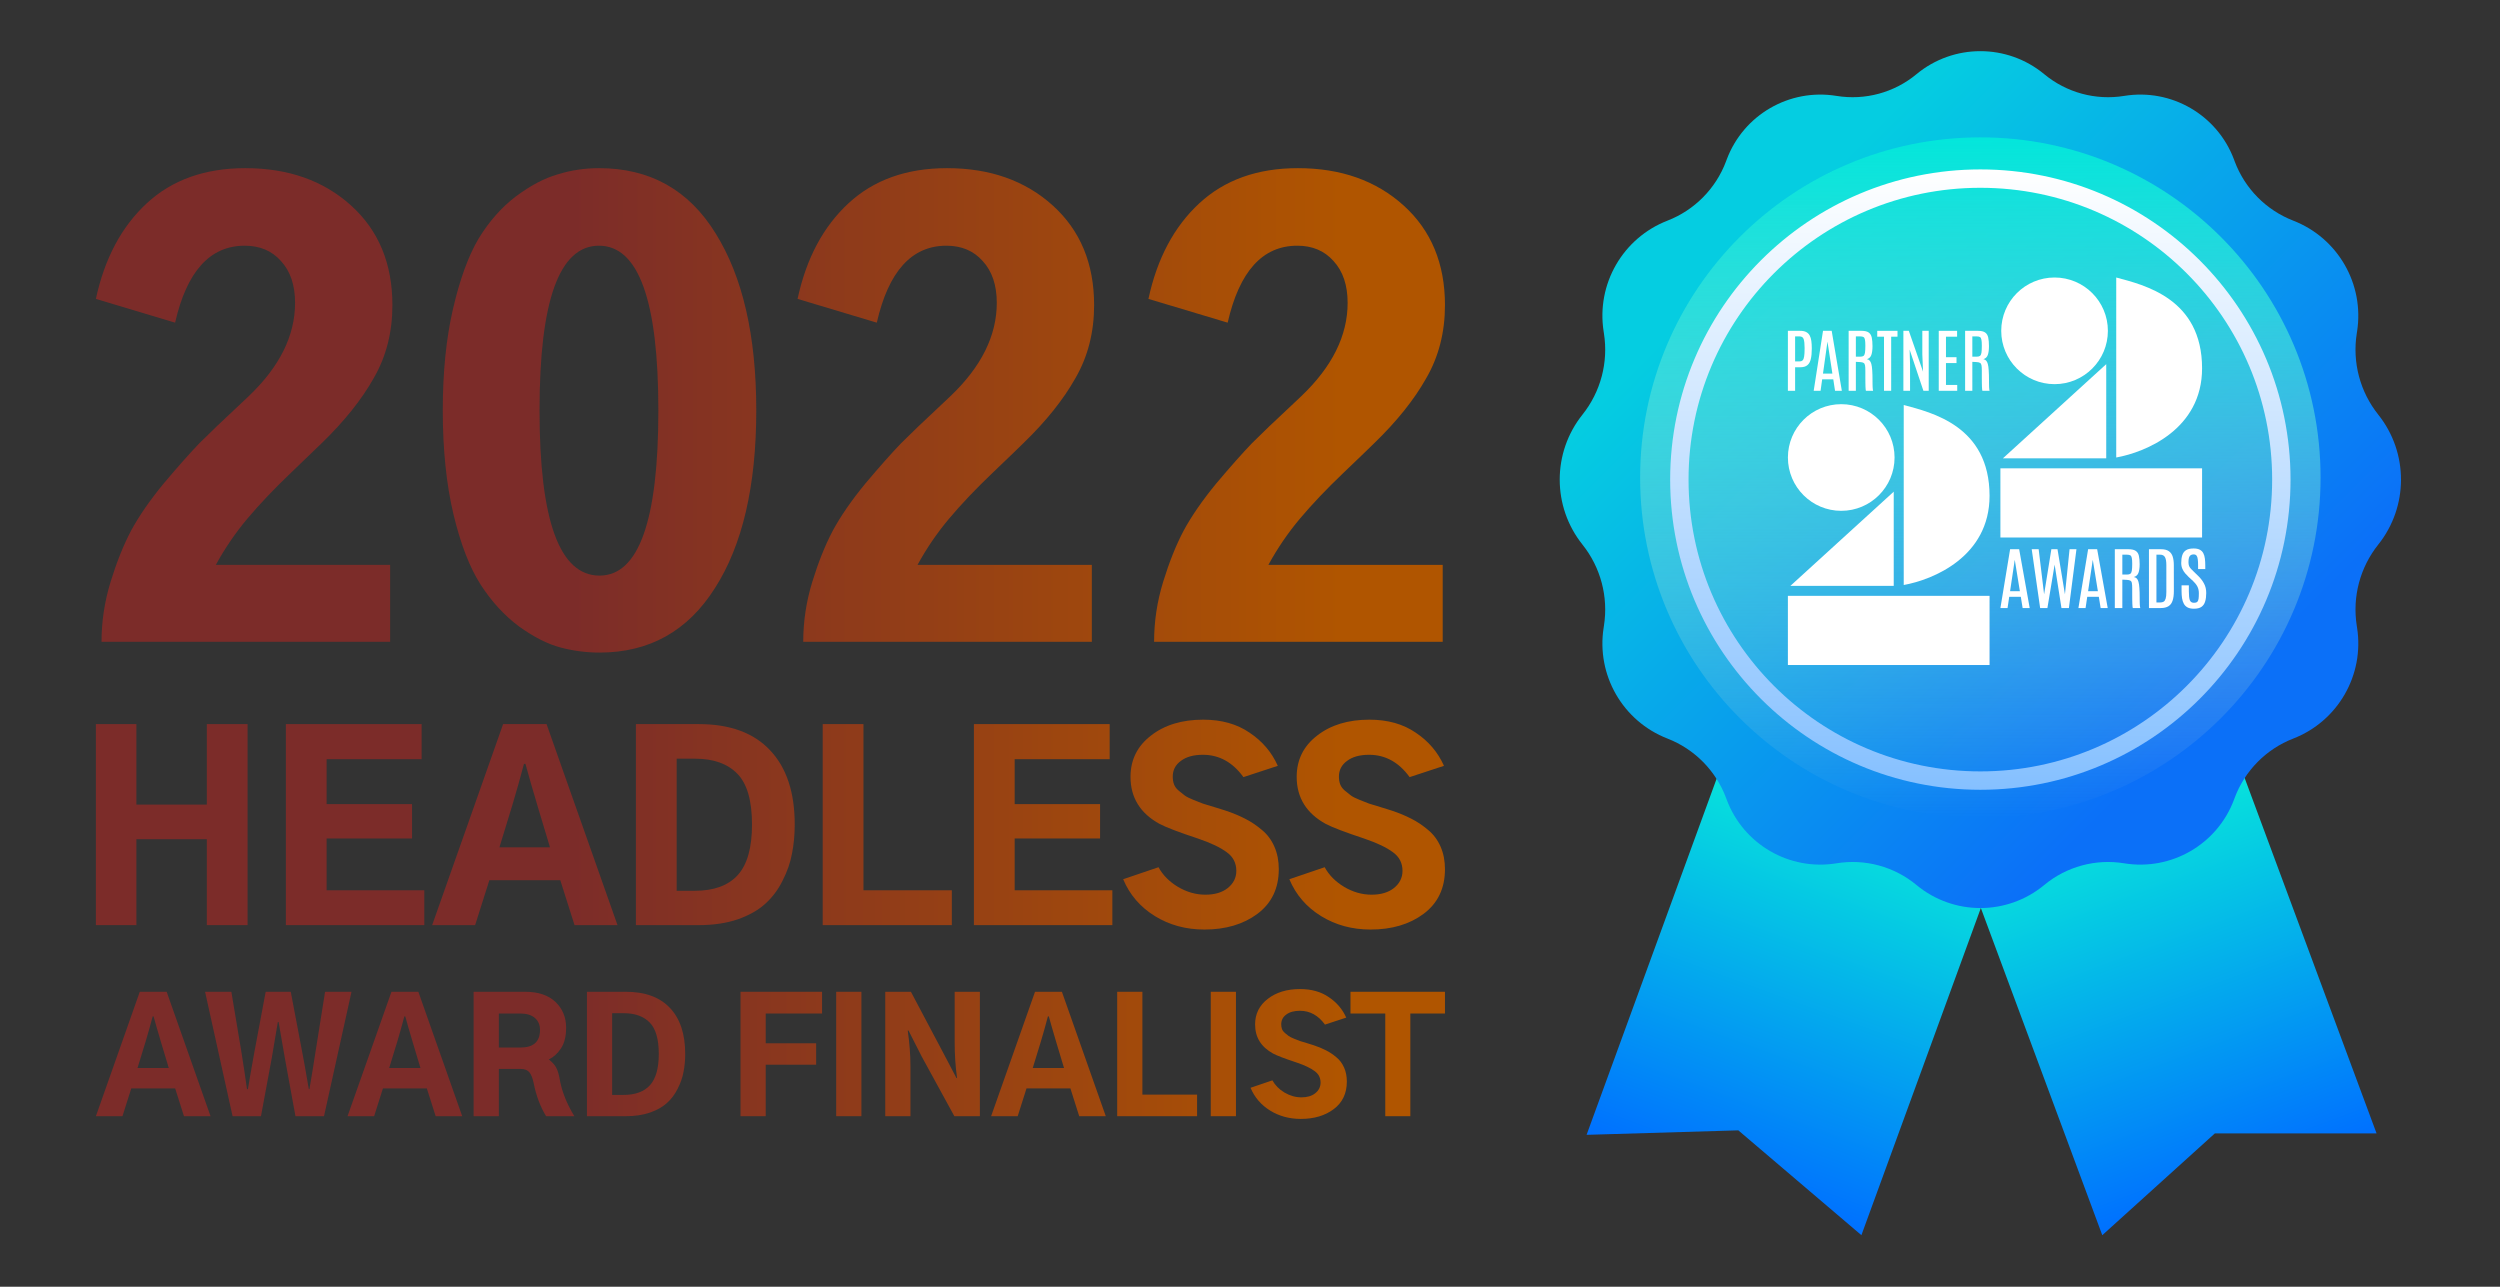 <svg width="136" height="70" viewBox="0 0 136 70" fill="none" xmlns="http://www.w3.org/2000/svg">
<rect x="0" y="0" width="136" height="70" fill="#333333" stroke="none"/>
<path d="M5.216 16.26C5.688 14.064 6.611 12.329 7.986 11.057C9.361 9.785 11.147 9.148 13.343 9.148C15.682 9.148 17.601 9.826 19.099 11.18C20.598 12.535 21.347 14.341 21.347 16.598C21.347 18.076 21.008 19.4 20.331 20.57C19.674 21.739 18.73 22.919 17.499 24.11C17.293 24.315 16.729 24.859 15.806 25.741C14.902 26.603 14.123 27.424 13.466 28.204C12.809 28.984 12.235 29.825 11.742 30.728H21.224V34.915H5.523C5.523 33.807 5.688 32.719 6.016 31.652C6.344 30.585 6.714 29.661 7.124 28.881C7.555 28.081 8.15 27.219 8.91 26.295C9.69 25.372 10.336 24.643 10.849 24.11C11.383 23.576 12.091 22.899 12.973 22.078C13.22 21.852 13.404 21.678 13.527 21.555C15.21 19.954 16.052 18.261 16.052 16.475C16.052 15.511 15.795 14.751 15.282 14.197C14.79 13.643 14.133 13.366 13.312 13.366C11.424 13.366 10.162 14.761 9.525 17.553L5.216 16.26Z" fill="url(#paint0_linear_490_22990)"/>
<path d="M29.351 22.324C29.351 28.317 30.438 31.313 32.614 31.313C34.748 31.313 35.815 28.317 35.815 22.324C35.815 16.352 34.738 13.366 32.583 13.366C30.428 13.366 29.351 16.352 29.351 22.324ZM24.087 22.324C24.087 20.251 24.271 18.415 24.641 16.814C25.01 15.213 25.472 13.941 26.026 12.996C26.601 12.052 27.278 11.283 28.058 10.688C28.858 10.092 29.617 9.692 30.336 9.487C31.054 9.261 31.803 9.148 32.583 9.148C35.354 9.148 37.468 10.329 38.925 12.689C40.402 15.049 41.141 18.261 41.141 22.324C41.141 26.429 40.392 29.651 38.894 31.991C37.416 34.33 35.323 35.5 32.614 35.5C31.895 35.5 31.188 35.408 30.49 35.223C29.792 35.038 29.043 34.659 28.242 34.084C27.442 33.489 26.744 32.729 26.149 31.806C25.554 30.882 25.061 29.61 24.671 27.989C24.282 26.347 24.087 24.459 24.087 22.324Z" fill="url(#paint1_linear_490_22990)"/>
<path d="M43.388 16.26C43.86 14.064 44.784 12.329 46.159 11.057C47.534 9.785 49.32 9.148 51.516 9.148C53.855 9.148 55.774 9.826 57.272 11.18C58.77 12.535 59.52 14.341 59.52 16.598C59.52 18.076 59.181 19.4 58.504 20.57C57.847 21.739 56.903 22.919 55.671 24.11C55.466 24.315 54.902 24.859 53.978 25.741C53.075 26.603 52.295 27.424 51.639 28.204C50.982 28.984 50.407 29.825 49.915 30.728H59.396V34.915H43.696C43.696 33.807 43.86 32.719 44.189 31.652C44.517 30.585 44.887 29.661 45.297 28.881C45.728 28.081 46.323 27.219 47.083 26.295C47.862 25.372 48.509 24.643 49.022 24.11C49.556 23.576 50.264 22.899 51.146 22.078C51.392 21.852 51.577 21.678 51.7 21.555C53.383 19.954 54.225 18.261 54.225 16.475C54.225 15.511 53.968 14.751 53.455 14.197C52.962 13.643 52.306 13.366 51.485 13.366C49.597 13.366 48.334 14.761 47.698 17.553L43.388 16.26Z" fill="url(#paint2_linear_490_22990)"/>
<path d="M62.475 16.26C62.947 14.064 63.87 12.329 65.245 11.057C66.621 9.785 68.406 9.148 70.602 9.148C72.942 9.148 74.861 9.826 76.359 11.18C77.857 12.535 78.606 14.341 78.606 16.598C78.606 18.076 78.267 19.4 77.59 20.57C76.933 21.739 75.989 22.919 74.758 24.11C74.553 24.315 73.988 24.859 73.065 25.741C72.162 26.603 71.382 27.424 70.725 28.204C70.068 28.984 69.494 29.825 69.001 30.728H78.483V34.915H62.783C62.783 33.807 62.947 32.719 63.275 31.652C63.604 30.585 63.973 29.661 64.383 28.881C64.814 28.081 65.41 27.219 66.169 26.295C66.949 25.372 67.595 24.643 68.108 24.11C68.642 23.576 69.35 22.899 70.233 22.078C70.479 21.852 70.663 21.678 70.787 21.555C72.469 19.954 73.311 18.261 73.311 16.475C73.311 15.511 73.054 14.751 72.541 14.197C72.049 13.643 71.392 13.366 70.571 13.366C68.683 13.366 67.421 14.761 66.785 17.553L62.475 16.26Z" fill="url(#paint3_linear_490_22990)"/>
<path d="M5.216 50.327V39.391H7.419V43.77H11.251V39.391H13.468V50.327H11.251V45.653H7.419V50.327H5.216Z" fill="url(#paint4_linear_490_22990)"/>
<path d="M15.551 50.327V39.391H22.936V41.3H17.768V43.744H22.415V45.613H17.768V48.431H23.082V50.327H15.551Z" fill="url(#paint5_linear_490_22990)"/>
<path d="M27.169 46.094H29.919L29.225 43.784C28.949 42.858 28.735 42.115 28.584 41.554H28.504C28.299 42.328 28.09 43.072 27.876 43.784L27.169 46.094ZM23.51 50.327L27.369 39.391H29.733L33.592 50.327H31.255L30.48 47.883H26.621L25.847 50.327H23.51Z" fill="url(#paint6_linear_490_22990)"/>
<path d="M34.593 50.327V39.391H38.012C39.712 39.391 41.007 39.867 41.897 40.819C42.788 41.763 43.233 43.107 43.233 44.852C43.233 45.413 43.184 45.938 43.086 46.428C42.997 46.917 42.828 47.407 42.578 47.897C42.338 48.386 42.026 48.805 41.644 49.152C41.27 49.499 40.771 49.784 40.148 50.007C39.525 50.22 38.813 50.327 38.012 50.327H34.593ZM36.81 48.458H37.798C38.84 48.458 39.618 48.173 40.135 47.603C40.651 47.033 40.909 46.116 40.909 44.852C40.909 43.552 40.642 42.631 40.108 42.088C39.574 41.545 38.813 41.273 37.825 41.273H36.81V48.458Z" fill="url(#paint7_linear_490_22990)"/>
<path d="M44.755 50.327V39.391H46.972V48.431H51.779V50.327H44.755Z" fill="url(#paint8_linear_490_22990)"/>
<path d="M52.981 50.327V39.391H60.365V41.3H55.197V43.744H59.844V45.613H55.197V48.431H60.512V50.327H52.981Z" fill="url(#paint9_linear_490_22990)"/>
<path d="M61.1 47.83L63.023 47.176C63.254 47.603 63.606 47.959 64.077 48.244C64.558 48.529 65.057 48.671 65.573 48.671C66.081 48.671 66.486 48.551 66.788 48.311C67.1 48.061 67.256 47.75 67.256 47.376C67.256 46.949 67.082 46.61 66.735 46.361C66.388 46.103 65.876 45.858 65.199 45.627C64.149 45.279 63.445 45.012 63.089 44.825C62.03 44.247 61.5 43.392 61.5 42.261C61.5 41.336 61.87 40.588 62.609 40.018C63.347 39.44 64.296 39.15 65.453 39.15C66.45 39.15 67.291 39.386 67.977 39.858C68.671 40.321 69.183 40.922 69.512 41.661L67.643 42.275C67.055 41.465 66.321 41.06 65.439 41.06C64.932 41.06 64.531 41.171 64.238 41.394C63.944 41.607 63.797 41.892 63.797 42.248C63.797 42.4 63.819 42.538 63.864 42.662C63.908 42.787 63.993 42.903 64.118 43.009C64.251 43.116 64.362 43.205 64.451 43.276C64.549 43.348 64.71 43.428 64.932 43.517C65.163 43.606 65.333 43.672 65.439 43.717C65.555 43.753 65.76 43.815 66.054 43.904C66.356 43.993 66.557 44.055 66.655 44.091C67.055 44.224 67.411 44.371 67.723 44.532C68.043 44.692 68.35 44.897 68.644 45.146C68.938 45.386 69.165 45.689 69.325 46.054C69.486 46.419 69.566 46.828 69.566 47.282C69.566 48.324 69.178 49.134 68.404 49.713C67.638 50.282 66.677 50.567 65.52 50.567C64.514 50.567 63.614 50.322 62.822 49.833C62.03 49.343 61.456 48.676 61.1 47.83Z" fill="url(#paint10_linear_490_22990)"/>
<path d="M70.14 47.83L72.063 47.176C72.294 47.603 72.646 47.959 73.118 48.244C73.598 48.529 74.097 48.671 74.613 48.671C75.121 48.671 75.526 48.551 75.828 48.311C76.14 48.061 76.296 47.75 76.296 47.376C76.296 46.949 76.122 46.61 75.775 46.361C75.428 46.103 74.916 45.858 74.239 45.627C73.189 45.279 72.486 45.012 72.129 44.825C71.07 44.247 70.54 43.392 70.54 42.261C70.54 41.336 70.91 40.588 71.649 40.018C72.388 39.44 73.336 39.15 74.493 39.15C75.49 39.15 76.331 39.386 77.017 39.858C77.711 40.321 78.223 40.922 78.552 41.661L76.683 42.275C76.096 41.465 75.361 41.06 74.48 41.06C73.972 41.06 73.572 41.171 73.278 41.394C72.984 41.607 72.837 41.892 72.837 42.248C72.837 42.4 72.859 42.538 72.904 42.662C72.949 42.787 73.033 42.903 73.158 43.009C73.291 43.116 73.403 43.205 73.492 43.276C73.59 43.348 73.75 43.428 73.972 43.517C74.204 43.606 74.373 43.672 74.48 43.717C74.596 43.753 74.8 43.815 75.094 43.904C75.397 43.993 75.597 44.055 75.695 44.091C76.096 44.224 76.452 44.371 76.763 44.532C77.084 44.692 77.391 44.897 77.685 45.146C77.978 45.386 78.205 45.689 78.366 46.054C78.526 46.419 78.606 46.828 78.606 47.282C78.606 48.324 78.219 49.134 77.444 49.713C76.679 50.282 75.717 50.567 74.56 50.567C73.554 50.567 72.655 50.322 71.862 49.833C71.07 49.343 70.496 48.676 70.14 47.83Z" fill="url(#paint11_linear_490_22990)"/>
<path d="M7.48 58.101H9.182L8.752 56.672C8.581 56.099 8.449 55.639 8.355 55.292H8.306C8.179 55.771 8.05 56.231 7.918 56.672L7.48 58.101ZM5.216 60.721L7.604 53.953H9.066L11.454 60.721H10.008L9.529 59.209H7.141L6.662 60.721H5.216Z" fill="url(#paint12_linear_490_22990)"/>
<path d="M11.156 53.953H12.586L13.123 57.168C13.25 57.961 13.354 58.655 13.437 59.25H13.487C13.553 58.831 13.674 58.137 13.85 57.168L14.453 53.953H15.817L16.428 57.168C16.511 57.586 16.635 58.28 16.8 59.25H16.833C16.85 59.145 16.902 58.834 16.99 58.316C17.078 57.793 17.139 57.41 17.172 57.168L17.684 53.953H19.122L17.626 60.721H16.073L15.495 57.556C15.313 56.526 15.2 55.873 15.156 55.598H15.114C15.103 55.691 14.993 56.344 14.784 57.556L14.197 60.721H12.652L11.156 53.953Z" fill="url(#paint13_linear_490_22990)"/>
<path d="M21.171 58.101H22.873L22.444 56.672C22.273 56.099 22.141 55.639 22.047 55.292H21.997C21.871 55.771 21.741 56.231 21.609 56.672L21.171 58.101ZM18.907 60.721L21.295 53.953H22.758L25.145 60.721H23.7L23.22 59.209H20.832L20.353 60.721H18.907Z" fill="url(#paint14_linear_490_22990)"/>
<path d="M27.137 56.986H28.318C29.023 56.986 29.376 56.666 29.376 56.027C29.376 55.752 29.282 55.534 29.095 55.375C28.908 55.215 28.646 55.135 28.31 55.135H27.137V56.986ZM25.765 60.721V53.953H28.566C29.282 53.953 29.833 54.138 30.219 54.507C30.605 54.876 30.797 55.344 30.797 55.912C30.797 56.374 30.704 56.749 30.516 57.035C30.329 57.316 30.109 57.515 29.855 57.63C30.048 57.785 30.183 57.936 30.26 58.085C30.343 58.234 30.412 58.476 30.467 58.812C30.588 59.429 30.847 60.065 31.244 60.721H29.707C29.393 60.208 29.167 59.605 29.029 58.911C28.974 58.647 28.897 58.454 28.798 58.333C28.698 58.212 28.544 58.151 28.335 58.151H27.137V60.721H25.765Z" fill="url(#paint15_linear_490_22990)"/>
<path d="M31.929 60.721V53.953H34.045C35.097 53.953 35.898 54.248 36.449 54.837C37 55.421 37.275 56.253 37.275 57.333C37.275 57.68 37.245 58.005 37.184 58.308C37.129 58.611 37.025 58.914 36.87 59.217C36.722 59.52 36.529 59.779 36.292 59.993C36.061 60.208 35.752 60.385 35.367 60.522C34.981 60.655 34.54 60.721 34.045 60.721H31.929ZM33.301 59.564H33.912C34.557 59.564 35.039 59.388 35.358 59.035C35.678 58.682 35.838 58.115 35.838 57.333C35.838 56.529 35.672 55.959 35.342 55.623C35.011 55.286 34.54 55.118 33.929 55.118H33.301V59.564Z" fill="url(#paint16_linear_490_22990)"/>
<path d="M40.283 60.721V53.953H44.72V55.135H41.655V56.755H44.398V57.92H41.655V60.721H40.283Z" fill="url(#paint17_linear_490_22990)"/>
<path d="M45.489 60.721V53.953H46.86V60.721H45.489Z" fill="url(#paint18_linear_490_22990)"/>
<path d="M48.157 60.721V53.953H49.554L51.33 57.308L52.033 58.647H52.066C51.978 58.041 51.934 57.383 51.934 56.672V53.953H53.305V60.721H51.917L50.149 57.49L49.422 56.06H49.38C49.48 56.738 49.529 57.399 49.529 58.044V60.721H48.157Z" fill="url(#paint19_linear_490_22990)"/>
<path d="M56.181 58.101H57.883L57.453 56.672C57.282 56.099 57.15 55.639 57.056 55.292H57.007C56.88 55.771 56.751 56.231 56.619 56.672L56.181 58.101ZM53.917 60.721L56.305 53.953H57.767L60.155 60.721H58.709L58.23 59.209H55.842L55.363 60.721H53.917Z" fill="url(#paint20_linear_490_22990)"/>
<path d="M60.775 60.721V53.953H62.146V59.547H65.121V60.721H60.775Z" fill="url(#paint21_linear_490_22990)"/>
<path d="M65.865 60.721V53.953H67.236V60.721H65.865Z" fill="url(#paint22_linear_490_22990)"/>
<path d="M68.029 59.175L69.219 58.771C69.363 59.035 69.58 59.255 69.872 59.432C70.17 59.608 70.478 59.696 70.798 59.696C71.112 59.696 71.362 59.622 71.549 59.473C71.742 59.319 71.839 59.126 71.839 58.895C71.839 58.63 71.731 58.421 71.516 58.267C71.302 58.107 70.985 57.955 70.566 57.812C69.916 57.597 69.481 57.432 69.261 57.316C68.605 56.958 68.277 56.429 68.277 55.73C68.277 55.157 68.506 54.694 68.963 54.342C69.421 53.984 70.007 53.805 70.723 53.805C71.34 53.805 71.861 53.951 72.285 54.243C72.715 54.529 73.031 54.901 73.235 55.358L72.078 55.738C71.715 55.237 71.26 54.986 70.715 54.986C70.401 54.986 70.153 55.055 69.971 55.193C69.79 55.325 69.699 55.501 69.699 55.722C69.699 55.815 69.712 55.901 69.74 55.978C69.767 56.055 69.82 56.127 69.897 56.193C69.98 56.259 70.048 56.314 70.103 56.358C70.164 56.402 70.263 56.452 70.401 56.507C70.544 56.562 70.649 56.603 70.715 56.631C70.787 56.653 70.913 56.691 71.095 56.746C71.282 56.801 71.406 56.84 71.467 56.862C71.715 56.945 71.935 57.035 72.128 57.135C72.326 57.234 72.516 57.361 72.698 57.515C72.88 57.663 73.02 57.851 73.119 58.077C73.219 58.302 73.268 58.556 73.268 58.837C73.268 59.481 73.029 59.983 72.549 60.341C72.076 60.693 71.481 60.869 70.764 60.869C70.142 60.869 69.586 60.718 69.095 60.415C68.605 60.112 68.25 59.699 68.029 59.175Z" fill="url(#paint23_linear_490_22990)"/>
<path d="M73.466 55.135V53.953H78.606V55.135H76.722V60.721H75.359V55.135H73.466Z" fill="url(#paint24_linear_490_22990)"/>
<path d="M103.103 36.853L118.024 31.315L129.285 61.656L120.489 61.656L114.364 67.194L103.103 36.853Z" fill="url(#paint25_linear_490_22990)"/>
<path d="M97.41 31.335L112.36 36.794L101.26 67.194L94.564 61.491L86.31 61.735L97.41 31.335Z" fill="url(#paint26_linear_490_22990)"/>
<path d="M104.256 4.036C106.271 2.366 109.192 2.366 111.207 4.036C112.418 5.04 114.005 5.471 115.557 5.217C118.119 4.798 120.62 6.247 121.53 8.678L121.566 8.776C122.12 10.257 123.279 11.431 124.753 12.003C127.185 12.948 128.63 15.461 128.224 18.039L128.208 18.139C127.961 19.71 128.385 21.313 129.377 22.556C131.027 24.623 131.027 27.558 129.377 29.625C128.385 30.868 127.961 32.471 128.208 34.042L128.224 34.142C128.63 36.72 127.185 39.232 124.753 40.178C123.279 40.75 122.12 41.924 121.566 43.405L121.53 43.502C120.62 45.934 118.119 47.383 115.557 46.964C114.005 46.709 112.418 47.14 111.207 48.144C109.192 49.815 106.271 49.815 104.256 48.144C103.045 47.14 101.458 46.709 99.905 46.964C97.344 47.383 94.843 45.934 93.933 43.502L93.897 43.405C93.343 41.924 92.183 40.75 90.71 40.178C88.277 39.232 86.832 36.72 87.239 34.142L87.254 34.042C87.502 32.471 87.078 30.868 86.086 29.625C84.436 27.558 84.436 24.623 86.086 22.556C87.078 21.313 87.502 19.71 87.254 18.139L87.239 18.039C86.832 15.461 88.277 12.948 90.71 12.003C92.183 11.431 93.343 10.257 93.897 8.776L93.933 8.678C94.843 6.247 97.344 4.798 99.905 5.217C101.458 5.471 103.045 5.04 104.256 4.036Z" fill="url(#paint27_linear_490_22990)"/>
<circle cx="107.731" cy="25.98" r="18.508" fill="url(#paint28_linear_490_22990)"/>
<circle cx="107.731" cy="26.09" r="16.374" stroke="url(#paint29_linear_490_22990)"/>
<path d="M97.261 21.259V17.997H97.933C98.066 17.997 98.173 18.019 98.255 18.062C98.339 18.105 98.403 18.168 98.447 18.249C98.491 18.331 98.521 18.429 98.536 18.544C98.552 18.659 98.561 18.788 98.561 18.931V18.982C98.561 19.2 98.543 19.384 98.508 19.532C98.474 19.68 98.411 19.792 98.32 19.867C98.23 19.942 98.101 19.979 97.933 19.979H97.654V21.259H97.261ZM97.654 19.66H97.893C97.97 19.66 98.028 19.639 98.067 19.597C98.107 19.553 98.133 19.483 98.147 19.384C98.162 19.285 98.17 19.151 98.17 18.982V18.918C98.17 18.708 98.153 18.553 98.121 18.453C98.088 18.352 98.015 18.301 97.902 18.301H97.654V19.66Z" fill="white"/>
<path d="M98.665 21.259L99.172 17.997H99.644L100.196 21.259H99.826L99.731 20.637H99.126L99.039 21.259H98.665ZM99.17 20.325H99.682L99.418 18.602H99.412L99.17 20.325Z" fill="white"/>
<path d="M100.566 21.259V17.997H101.266C101.443 17.997 101.574 18.028 101.659 18.09C101.743 18.151 101.798 18.243 101.824 18.366C101.85 18.488 101.864 18.643 101.864 18.829C101.864 19.031 101.843 19.191 101.801 19.309C101.759 19.428 101.678 19.505 101.558 19.539C101.619 19.549 101.669 19.575 101.708 19.615C101.748 19.656 101.78 19.72 101.803 19.806C101.826 19.893 101.841 20.009 101.85 20.155C101.86 20.299 101.865 20.482 101.865 20.701C101.865 20.722 101.865 20.753 101.865 20.792C101.865 20.832 101.866 20.875 101.867 20.922C101.869 20.969 101.87 21.015 101.871 21.061C101.874 21.107 101.877 21.147 101.881 21.183C101.884 21.218 101.889 21.243 101.896 21.259H101.505C101.5 21.248 101.495 21.223 101.492 21.185C101.488 21.147 101.485 21.096 101.482 21.033C101.48 20.97 101.478 20.895 101.477 20.809C101.475 20.721 101.475 20.623 101.475 20.516C101.475 20.407 101.475 20.289 101.475 20.16C101.475 20.037 101.469 19.943 101.458 19.878C101.447 19.813 101.422 19.768 101.382 19.743C101.342 19.717 101.279 19.702 101.192 19.697L100.959 19.684V21.259H100.566ZM100.959 19.402H101.209C101.281 19.402 101.336 19.389 101.374 19.361C101.413 19.333 101.44 19.277 101.454 19.195C101.468 19.111 101.475 18.985 101.475 18.818V18.796C101.475 18.658 101.468 18.553 101.454 18.483C101.441 18.411 101.416 18.363 101.378 18.338C101.34 18.314 101.282 18.301 101.205 18.301H100.959V19.402Z" fill="white"/>
<path d="M102.49 21.259V18.316H102.122V17.997H103.224V18.316H102.88V21.259H102.49Z" fill="white"/>
<path d="M103.544 21.259V17.997H103.84L104.614 20.218L104.574 19.274V17.997H104.922V21.259H104.633L103.884 19.02L103.907 19.843V21.259H103.544Z" fill="white"/>
<path d="M105.468 21.259V17.997H106.466V18.316H105.861V19.432H106.434V19.751H105.861V20.941H106.473V21.259H105.468Z" fill="white"/>
<path d="M106.902 21.259V17.997H107.602C107.779 17.997 107.91 18.028 107.995 18.09C108.08 18.151 108.135 18.243 108.16 18.366C108.186 18.488 108.2 18.643 108.2 18.829C108.2 19.031 108.179 19.191 108.137 19.309C108.095 19.428 108.014 19.505 107.894 19.539C107.955 19.549 108.005 19.575 108.044 19.615C108.085 19.656 108.116 19.72 108.139 19.806C108.162 19.893 108.178 20.009 108.186 20.155C108.197 20.299 108.202 20.482 108.202 20.701C108.202 20.722 108.202 20.753 108.202 20.792C108.202 20.832 108.202 20.875 108.204 20.922C108.205 20.969 108.206 21.015 108.207 21.061C108.21 21.107 108.213 21.147 108.217 21.183C108.221 21.218 108.226 21.243 108.232 21.259H107.841C107.836 21.248 107.832 21.223 107.828 21.185C107.824 21.147 107.821 21.096 107.818 21.033C107.816 20.97 107.814 20.895 107.813 20.809C107.811 20.721 107.811 20.623 107.811 20.516C107.811 20.407 107.811 20.289 107.811 20.16C107.811 20.037 107.805 19.943 107.794 19.878C107.784 19.813 107.758 19.768 107.718 19.743C107.679 19.717 107.615 19.702 107.528 19.697L107.295 19.684V21.259H106.902ZM107.295 19.402H107.545C107.617 19.402 107.672 19.389 107.71 19.361C107.75 19.333 107.776 19.277 107.79 19.195C107.804 19.111 107.811 18.985 107.811 18.818V18.796C107.811 18.658 107.804 18.553 107.79 18.483C107.777 18.411 107.752 18.363 107.714 18.338C107.676 18.314 107.619 18.301 107.541 18.301H107.295V19.402Z" fill="white"/>
<path d="M108.822 33.078L109.35 29.877H109.842L110.416 33.078H110.031L109.932 32.466H109.302L109.211 33.078H108.822ZM109.348 32.161H109.881L109.606 30.47H109.6L109.348 32.161Z" fill="white"/>
<path d="M110.984 33.078L110.525 29.877H110.903L111.199 32.33L111.594 29.877H111.928L112.333 32.33L112.584 29.877H112.959L112.548 33.078H112.143L111.772 30.715L111.379 33.078H110.984Z" fill="white"/>
<path d="M113.066 33.078L113.594 29.877H114.085L114.66 33.078H114.275L114.176 32.466H113.546L113.455 33.078H113.066ZM113.592 32.161H114.125L113.85 30.47H113.844L113.592 32.161Z" fill="white"/>
<path d="M115.046 33.078V29.877H115.775C115.959 29.877 116.095 29.907 116.184 29.968C116.272 30.027 116.329 30.117 116.356 30.239C116.383 30.359 116.397 30.51 116.397 30.693C116.397 30.891 116.375 31.048 116.332 31.164C116.288 31.281 116.204 31.356 116.079 31.39C116.142 31.399 116.194 31.424 116.235 31.464C116.277 31.504 116.31 31.567 116.334 31.652C116.358 31.737 116.374 31.851 116.383 31.994C116.394 32.136 116.399 32.314 116.399 32.53C116.399 32.551 116.399 32.58 116.399 32.619C116.399 32.658 116.4 32.7 116.401 32.746C116.402 32.793 116.404 32.838 116.405 32.883C116.408 32.928 116.411 32.968 116.415 33.003C116.419 33.037 116.424 33.062 116.431 33.078H116.024C116.018 33.067 116.014 33.042 116.01 33.005C116.006 32.967 116.003 32.917 116 32.856C115.997 32.794 115.995 32.721 115.994 32.636C115.993 32.55 115.992 32.454 115.992 32.348C115.992 32.242 115.992 32.125 115.992 31.999C115.992 31.878 115.986 31.786 115.974 31.723C115.964 31.658 115.937 31.614 115.895 31.59C115.854 31.564 115.789 31.549 115.698 31.544L115.455 31.532V33.078H115.046ZM115.455 31.255H115.715C115.791 31.255 115.848 31.242 115.887 31.215C115.928 31.187 115.956 31.133 115.97 31.052C115.985 30.969 115.992 30.846 115.992 30.682V30.66C115.992 30.525 115.985 30.422 115.97 30.353C115.957 30.283 115.931 30.236 115.891 30.211C115.852 30.187 115.792 30.175 115.712 30.175H115.455V31.255Z" fill="white"/>
<path d="M116.903 33.078V29.877H117.557C117.739 29.877 117.88 29.912 117.982 29.982C118.083 30.051 118.154 30.151 118.195 30.28C118.236 30.41 118.256 30.565 118.256 30.746L118.258 32.152C118.258 32.368 118.235 32.544 118.187 32.681C118.141 32.817 118.065 32.917 117.96 32.981C117.856 33.045 117.717 33.078 117.543 33.078H116.903ZM117.31 32.774H117.519C117.593 32.774 117.654 32.759 117.703 32.73C117.752 32.7 117.788 32.644 117.812 32.563C117.837 32.482 117.849 32.364 117.849 32.21V30.737C117.849 30.536 117.824 30.392 117.772 30.306C117.721 30.219 117.637 30.175 117.519 30.175H117.31V32.774Z" fill="white"/>
<path d="M119.349 33.114C119.208 33.114 119.093 33.091 119.005 33.045C118.917 32.998 118.849 32.931 118.802 32.845C118.754 32.759 118.721 32.657 118.703 32.541C118.686 32.423 118.677 32.294 118.677 32.152V31.841H119.074V32.166C119.074 32.391 119.091 32.551 119.126 32.648C119.161 32.744 119.237 32.792 119.353 32.792C119.433 32.792 119.492 32.775 119.529 32.741C119.567 32.706 119.591 32.65 119.602 32.574C119.612 32.497 119.618 32.397 119.618 32.272C119.618 32.129 119.59 32.006 119.535 31.903C119.481 31.8 119.402 31.701 119.3 31.606L119.072 31.397C119.006 31.335 118.942 31.268 118.879 31.195C118.815 31.121 118.763 31.038 118.721 30.944C118.68 30.851 118.659 30.744 118.659 30.624C118.659 30.463 118.678 30.323 118.715 30.206C118.752 30.088 118.819 29.997 118.916 29.933C119.014 29.869 119.152 29.837 119.331 29.837C119.472 29.837 119.585 29.859 119.669 29.904C119.755 29.949 119.819 30.013 119.861 30.097C119.904 30.179 119.932 30.277 119.946 30.391C119.96 30.505 119.967 30.631 119.967 30.77V30.959H119.576V30.744C119.576 30.614 119.57 30.506 119.558 30.421C119.548 30.333 119.525 30.268 119.491 30.224C119.457 30.18 119.404 30.159 119.331 30.159C119.265 30.159 119.211 30.174 119.169 30.204C119.128 30.233 119.099 30.279 119.08 30.34C119.062 30.402 119.053 30.482 119.053 30.579C119.053 30.664 119.064 30.734 119.086 30.79C119.109 30.844 119.142 30.895 119.187 30.942C119.233 30.99 119.289 31.046 119.355 31.11L119.592 31.341C119.717 31.461 119.819 31.595 119.898 31.744C119.979 31.892 120.019 32.065 120.019 32.261C120.019 32.438 120 32.59 119.961 32.717C119.925 32.845 119.858 32.943 119.762 33.012C119.666 33.08 119.528 33.114 119.349 33.114Z" fill="white"/>
<circle cx="100.163" cy="24.888" r="2.901" fill="white"/>
<path d="M103.019 31.87V26.747L97.398 31.87H103.019Z" fill="white"/>
<path d="M103.563 31.824V22.032C105.074 22.44 108.232 23.165 108.232 26.973C108.232 30.283 105.165 31.537 103.563 31.824Z" fill="white"/>
<rect x="97.261" y="32.414" width="10.971" height="3.763" fill="white"/>
<circle cx="111.768" cy="17.997" r="2.901" fill="white"/>
<path d="M114.579 24.933V19.81L108.958 24.933H114.579Z" fill="white"/>
<path d="M115.123 24.888V15.096C116.634 15.504 119.793 16.229 119.793 20.037C119.793 23.347 116.725 24.601 115.123 24.888Z" fill="white"/>
<rect x="108.822" y="25.477" width="10.971" height="3.763" fill="white"/>
<defs>
<linearGradient id="paint0_linear_490_22990" x1="31.069" y1="25.473" x2="73.022" y2="25.473" gradientUnits="userSpaceOnUse">
<stop stop-color="#7C2C29"/>
<stop offset="1" stop-color="#B05500"/>
</linearGradient>
<linearGradient id="paint1_linear_490_22990" x1="31.069" y1="25.473" x2="73.022" y2="25.473" gradientUnits="userSpaceOnUse">
<stop stop-color="#7C2C29"/>
<stop offset="1" stop-color="#B05500"/>
</linearGradient>
<linearGradient id="paint2_linear_490_22990" x1="31.069" y1="25.473" x2="73.022" y2="25.473" gradientUnits="userSpaceOnUse">
<stop stop-color="#7C2C29"/>
<stop offset="1" stop-color="#B05500"/>
</linearGradient>
<linearGradient id="paint3_linear_490_22990" x1="31.069" y1="25.473" x2="73.022" y2="25.473" gradientUnits="userSpaceOnUse">
<stop stop-color="#7C2C29"/>
<stop offset="1" stop-color="#B05500"/>
</linearGradient>
<linearGradient id="paint4_linear_490_22990" x1="31.069" y1="46.223" x2="73.023" y2="46.223" gradientUnits="userSpaceOnUse">
<stop stop-color="#7C2C29"/>
<stop offset="1" stop-color="#B05500"/>
</linearGradient>
<linearGradient id="paint5_linear_490_22990" x1="31.069" y1="46.223" x2="73.023" y2="46.223" gradientUnits="userSpaceOnUse">
<stop stop-color="#7C2C29"/>
<stop offset="1" stop-color="#B05500"/>
</linearGradient>
<linearGradient id="paint6_linear_490_22990" x1="31.069" y1="46.223" x2="73.023" y2="46.223" gradientUnits="userSpaceOnUse">
<stop stop-color="#7C2C29"/>
<stop offset="1" stop-color="#B05500"/>
</linearGradient>
<linearGradient id="paint7_linear_490_22990" x1="31.069" y1="46.223" x2="73.023" y2="46.223" gradientUnits="userSpaceOnUse">
<stop stop-color="#7C2C29"/>
<stop offset="1" stop-color="#B05500"/>
</linearGradient>
<linearGradient id="paint8_linear_490_22990" x1="31.069" y1="46.223" x2="73.023" y2="46.223" gradientUnits="userSpaceOnUse">
<stop stop-color="#7C2C29"/>
<stop offset="1" stop-color="#B05500"/>
</linearGradient>
<linearGradient id="paint9_linear_490_22990" x1="31.069" y1="46.223" x2="73.023" y2="46.223" gradientUnits="userSpaceOnUse">
<stop stop-color="#7C2C29"/>
<stop offset="1" stop-color="#B05500"/>
</linearGradient>
<linearGradient id="paint10_linear_490_22990" x1="31.069" y1="46.223" x2="73.023" y2="46.223" gradientUnits="userSpaceOnUse">
<stop stop-color="#7C2C29"/>
<stop offset="1" stop-color="#B05500"/>
</linearGradient>
<linearGradient id="paint11_linear_490_22990" x1="31.069" y1="46.223" x2="73.023" y2="46.223" gradientUnits="userSpaceOnUse">
<stop stop-color="#7C2C29"/>
<stop offset="1" stop-color="#B05500"/>
</linearGradient>
<linearGradient id="paint12_linear_490_22990" x1="31.069" y1="58.181" x2="73.023" y2="58.181" gradientUnits="userSpaceOnUse">
<stop stop-color="#7C2C29"/>
<stop offset="1" stop-color="#B05500"/>
</linearGradient>
<linearGradient id="paint13_linear_490_22990" x1="31.069" y1="58.181" x2="73.023" y2="58.181" gradientUnits="userSpaceOnUse">
<stop stop-color="#7C2C29"/>
<stop offset="1" stop-color="#B05500"/>
</linearGradient>
<linearGradient id="paint14_linear_490_22990" x1="31.069" y1="58.181" x2="73.023" y2="58.181" gradientUnits="userSpaceOnUse">
<stop stop-color="#7C2C29"/>
<stop offset="1" stop-color="#B05500"/>
</linearGradient>
<linearGradient id="paint15_linear_490_22990" x1="31.069" y1="58.181" x2="73.023" y2="58.181" gradientUnits="userSpaceOnUse">
<stop stop-color="#7C2C29"/>
<stop offset="1" stop-color="#B05500"/>
</linearGradient>
<linearGradient id="paint16_linear_490_22990" x1="31.069" y1="58.181" x2="73.023" y2="58.181" gradientUnits="userSpaceOnUse">
<stop stop-color="#7C2C29"/>
<stop offset="1" stop-color="#B05500"/>
</linearGradient>
<linearGradient id="paint17_linear_490_22990" x1="31.069" y1="58.181" x2="73.023" y2="58.181" gradientUnits="userSpaceOnUse">
<stop stop-color="#7C2C29"/>
<stop offset="1" stop-color="#B05500"/>
</linearGradient>
<linearGradient id="paint18_linear_490_22990" x1="31.069" y1="58.181" x2="73.023" y2="58.181" gradientUnits="userSpaceOnUse">
<stop stop-color="#7C2C29"/>
<stop offset="1" stop-color="#B05500"/>
</linearGradient>
<linearGradient id="paint19_linear_490_22990" x1="31.069" y1="58.181" x2="73.023" y2="58.181" gradientUnits="userSpaceOnUse">
<stop stop-color="#7C2C29"/>
<stop offset="1" stop-color="#B05500"/>
</linearGradient>
<linearGradient id="paint20_linear_490_22990" x1="31.069" y1="58.181" x2="73.023" y2="58.181" gradientUnits="userSpaceOnUse">
<stop stop-color="#7C2C29"/>
<stop offset="1" stop-color="#B05500"/>
</linearGradient>
<linearGradient id="paint21_linear_490_22990" x1="31.069" y1="58.181" x2="73.023" y2="58.181" gradientUnits="userSpaceOnUse">
<stop stop-color="#7C2C29"/>
<stop offset="1" stop-color="#B05500"/>
</linearGradient>
<linearGradient id="paint22_linear_490_22990" x1="31.069" y1="58.181" x2="73.023" y2="58.181" gradientUnits="userSpaceOnUse">
<stop stop-color="#7C2C29"/>
<stop offset="1" stop-color="#B05500"/>
</linearGradient>
<linearGradient id="paint23_linear_490_22990" x1="31.069" y1="58.181" x2="73.023" y2="58.181" gradientUnits="userSpaceOnUse">
<stop stop-color="#7C2C29"/>
<stop offset="1" stop-color="#B05500"/>
</linearGradient>
<linearGradient id="paint24_linear_490_22990" x1="31.069" y1="58.181" x2="73.023" y2="58.181" gradientUnits="userSpaceOnUse">
<stop stop-color="#7C2C29"/>
<stop offset="1" stop-color="#B05500"/>
</linearGradient>
<linearGradient id="paint25_linear_490_22990" x1="110.563" y1="34.084" x2="121.824" y2="64.425" gradientUnits="userSpaceOnUse">
<stop offset="0.339" stop-color="#07E5DB"/>
<stop offset="1" stop-color="#0070FF"/>
</linearGradient>
<linearGradient id="paint26_linear_490_22990" x1="104.885" y1="34.065" x2="93.785" y2="64.465" gradientUnits="userSpaceOnUse">
<stop offset="0.339" stop-color="#07E5DB"/>
<stop offset="1" stop-color="#0070FF"/>
</linearGradient>
<linearGradient id="paint27_linear_490_22990" x1="82.796" y1="26.09" x2="107.731" y2="51.026" gradientUnits="userSpaceOnUse">
<stop stop-color="#05CDE1"/>
<stop offset="1" stop-color="#0B70F8"/>
</linearGradient>
<linearGradient id="paint28_linear_490_22990" x1="107.731" y1="7.472" x2="107.731" y2="44.489" gradientUnits="userSpaceOnUse">
<stop stop-color="#03E6DB"/>
<stop offset="1" stop-color="#D9D9D9" stop-opacity="0"/>
<stop offset="1" stop-color="#0983F3"/>
</linearGradient>
<linearGradient id="paint29_linear_490_22990" x1="107.731" y1="9.216" x2="107.731" y2="42.964" gradientUnits="userSpaceOnUse">
<stop stop-color="white"/>
<stop offset="1" stop-color="#85C0FF"/>
</linearGradient>
</defs>
</svg>
